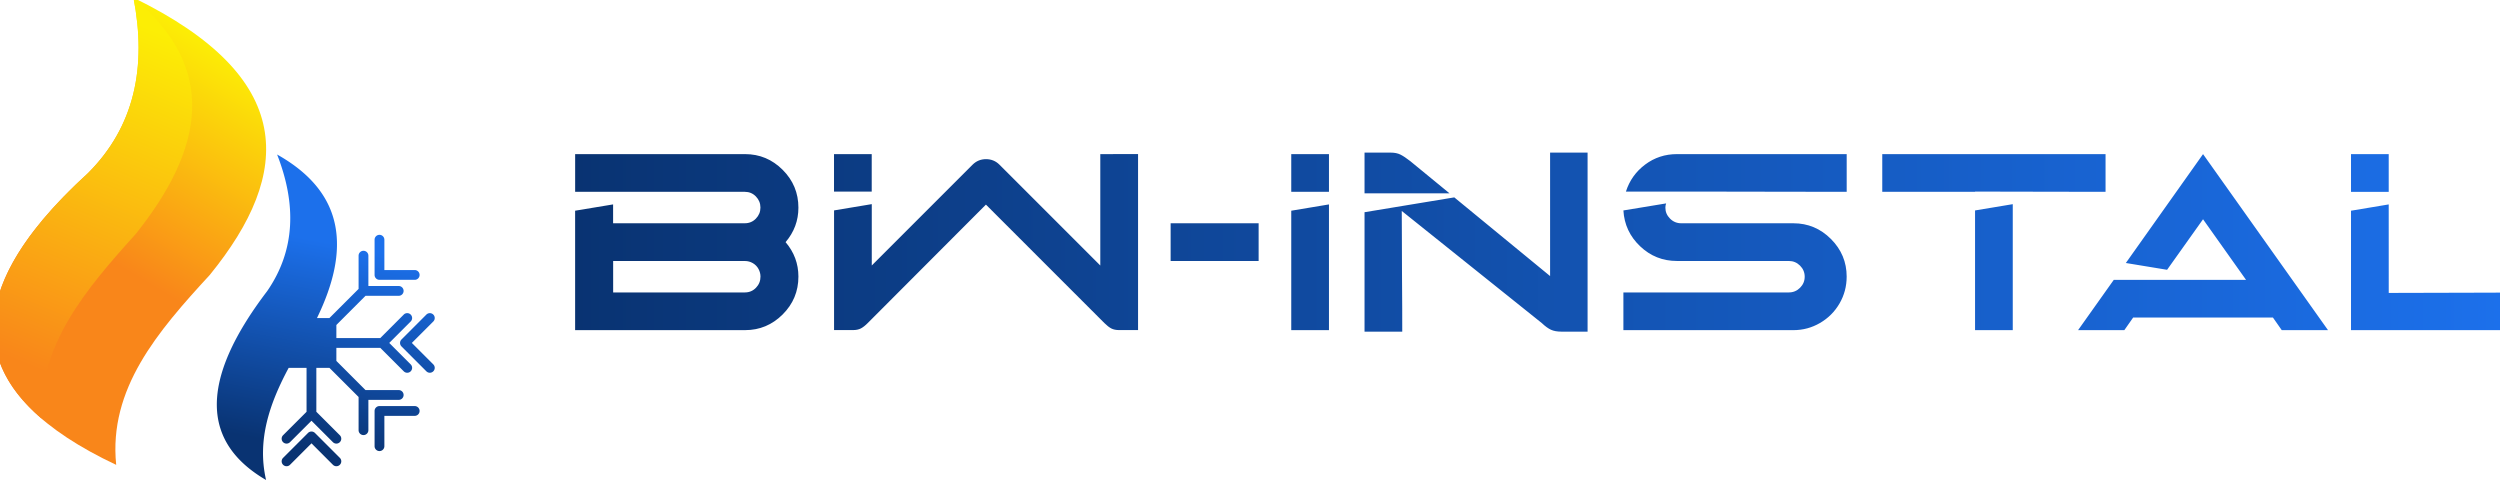 <?xml version="1.0" encoding="UTF-8" standalone="no"?>
<!-- Created with Inkscape (http://www.inkscape.org/) -->

<svg
   width="100mm"
   height="19.299mm"
   viewBox="0 0 100 19.299"
   version="1.1"
   id="svg1"
   inkscape:version="1.4 (86a8ad7, 2024-10-11)"
   sodipodi:docname="BW-Instal Logo.svg"
   xmlns:inkscape="http://www.inkscape.org/namespaces/inkscape"
   xmlns:sodipodi="http://sodipodi.sourceforge.net/DTD/sodipodi-0.dtd"
   xmlns:xlink="http://www.w3.org/1999/xlink"
   xmlns="http://www.w3.org/2000/svg"
   xmlns:svg="http://www.w3.org/2000/svg">
  <sodipodi:namedview
     id="namedview1"
     pagecolor="#ffffff"
     bordercolor="#666666"
     borderopacity="1.0"
     inkscape:showpageshadow="2"
     inkscape:pageopacity="0.0"
     inkscape:pagecheckerboard="0"
     inkscape:deskcolor="#ffffff"
     inkscape:document-units="mm"
     inkscape:zoom="2.0888418"
     inkscape:cx="186.70633"
     inkscape:cy="81.624179"
     inkscape:window-width="1920"
     inkscape:window-height="1009"
     inkscape:window-x="-8"
     inkscape:window-y="-8"
     inkscape:window-maximized="1"
     inkscape:current-layer="layer1" />
  <defs
     id="defs1">
    <linearGradient
       inkscape:collect="always"
       xlink:href="#linearGradient95"
       id="linearGradient6956"
       gradientUnits="userSpaceOnUse"
       x1="731.226"
       y1="-70.906"
       x2="832.321"
       y2="-70.906"
       gradientTransform="matrix(0.847,0,0,0.847,-299.627,263.663)" />
    <linearGradient
       id="linearGradient95"
       inkscape:collect="always">
      <stop
         style="stop-color:#093372;stop-opacity:1;"
         offset="0"
         id="stop95" />
      <stop
         style="stop-color:#1c70eb;stop-opacity:1;"
         offset="1"
         id="stop96" />
    </linearGradient>
    <linearGradient
       inkscape:collect="always"
       xlink:href="#linearGradient33"
       id="linearGradient6958"
       gradientUnits="userSpaceOnUse"
       gradientTransform="translate(-61.926,20.215)"
       x1="694.244"
       y1="-65.087"
       x2="706.316"
       y2="-85.292" />
    <linearGradient
       id="linearGradient33"
       inkscape:collect="always">
      <stop
         style="stop-color:#f9861a;stop-opacity:1;"
         offset="0"
         id="stop33" />
      <stop
         style="stop-color:#fcee05;stop-opacity:1;"
         offset="1"
         id="stop34" />
    </linearGradient>
    <linearGradient
       inkscape:collect="always"
       xlink:href="#linearGradient33"
       id="linearGradient6960"
       gradientUnits="userSpaceOnUse"
       gradientTransform="translate(-61.926,20.215)"
       x1="683.401"
       y1="-56.515"
       x2="696.843"
       y2="-89.119" />
    <linearGradient
       inkscape:collect="always"
       xlink:href="#linearGradient95"
       id="linearGradient6962"
       gradientUnits="userSpaceOnUse"
       x1="645.391"
       y1="-28.95"
       x2="649.134"
       y2="-48.885" />
  </defs>
  <g
     inkscape:label="Warstwa 1"
     inkscape:groupmode="layer"
     id="layer1">
    <g
       id="g1"
       transform="matrix(0.9,0,0,0.9,-264.744,-173.56)"
       style="stroke-width:1.111">
      <path
         id="path6818-7"
         style="fill:url(#linearGradient6956);fill-opacity:1;stroke-width:0.294"
         d="m 354.806,199.627 v 1.81 h 3.777 l -1.743,-1.43 c -0.171,-0.134 -0.317,-0.231 -0.436,-0.291 -0.119,-0.059 -0.265,-0.089 -0.436,-0.089 z m 8.247,0 v 1.358 1.397 1.341 1.391 l -4.258,-3.497 -3.989,0.659 v 5.308 h 1.676 c 0,-0.514 0,-1.375 -0.011,-2.582 0,-1.207 -0.011,-2.134 -0.011,-2.782 l 6.225,4.984 c 0.149,0.142 0.285,0.24 0.407,0.296 0.123,0.056 0.277,0.084 0.464,0.084 h 1.163 v -7.957 z m -43.331,0.067 v 1.676 h 7.543 c 0.194,0 0.357,0.069 0.491,0.207 0.134,0.138 0.201,0.302 0.201,0.492 0,0.19 -0.067,0.353 -0.201,0.491 -0.134,0.138 -0.298,0.207 -0.491,0.207 h -5.856 v -0.838 l -1.688,0.28 v 5.308 h 7.554 c 0.648,0 1.205,-0.233 1.671,-0.698 0.466,-0.466 0.699,-1.026 0.699,-1.682 0,-0.574 -0.19,-1.084 -0.57,-1.531 0.38,-0.447 0.57,-0.957 0.57,-1.531 0,-0.655 -0.233,-1.216 -0.699,-1.682 -0.466,-0.465 -1.022,-0.699 -1.671,-0.699 z m 11.505,0 v 1.665 h 1.676 v -1.665 z m 11.835,0 v 4.951 l -4.481,-4.481 c -0.164,-0.164 -0.363,-0.246 -0.598,-0.246 -0.235,0 -0.434,0.083 -0.598,0.246 -0.365,0.365 -0.823,0.823 -1.374,1.374 -0.551,0.551 -1.092,1.092 -1.62,1.62 l -1.486,1.486 v -2.727 l -1.676,0.279 v 5.319 h 0.838 c 0.141,0 0.259,-0.024 0.352,-0.073 0.093,-0.048 0.196,-0.128 0.307,-0.24 l 5.253,-5.264 5.264,5.264 c 0.112,0.112 0.214,0.191 0.307,0.24 0.093,0.049 0.21,0.073 0.352,0.073 h 0.838 v -7.823 z m 8.487,0 v 1.676 h 1.676 v -1.676 z m 17.143,0 c -0.529,0 -1,0.154 -1.414,0.464 -0.413,0.309 -0.698,0.71 -0.855,1.201 h 3.168 c 1.158,0 2.317,0.002 3.476,0.006 1.158,0.002 2.215,0.005 3.168,0.005 v -1.676 z m 9.124,0 v 1.676 h 4.124 v -0.011 c 0.685,0 1.678,0.002 2.978,0.006 1.3,0.002 2.241,0.005 2.822,0.005 v -1.676 z m 14.257,0 -3.431,4.839 1.833,0.302 1.598,-2.246 1.911,2.693 h -5.878 l -1.587,2.235 h 2.056 l 0.391,-0.559 h 6.214 l 0.391,0.559 h 2.056 z m 6.576,4.5e-4 v 1.676 h 1.676 v -1.676 z m -30.438,2.19 -1.9,0.313 c 0.037,0.626 0.285,1.157 0.743,1.592 0.458,0.436 1.004,0.654 1.637,0.654 h 2.486 2.487 c 0.194,0 0.36,0.069 0.498,0.207 0.138,0.138 0.207,0.302 0.207,0.492 0,0.19 -0.069,0.354 -0.207,0.492 -0.138,0.138 -0.304,0.207 -0.497,0.207 h -7.354 v 1.676 h 7.555 c 0.424,0 0.819,-0.106 1.184,-0.319 0.365,-0.212 0.654,-0.501 0.866,-0.866 0.212,-0.365 0.318,-0.763 0.318,-1.195 0,-0.648 -0.233,-1.205 -0.698,-1.671 -0.466,-0.466 -1.022,-0.699 -1.671,-0.699 h -4.984 c -0.194,0 -0.36,-0.069 -0.497,-0.207 -0.138,-0.138 -0.207,-0.299 -0.207,-0.486 0,-0.067 0.011,-0.131 0.033,-0.19 z m 15.405,0.034 -1.676,0.279 v 5.319 h 1.676 z m -30.391,0.011 -1.676,0.28 v 5.308 h 1.676 z m 47.1,0 -1.676,0.28 v 5.308 h 6.702 v -1.668 c -0.315,8.5e-4 -0.543,0.002 -0.896,0.003 -1.986,0.007 -3.362,0.011 -4.129,0.011 z m -54.137,0.839 v 1.676 h 3.911 v -1.676 z m -24.777,1.676 h 5.856 c 0.127,0 0.244,0.032 0.352,0.095 0.108,0.063 0.192,0.149 0.251,0.257 0.059,0.108 0.089,0.222 0.089,0.341 0,0.194 -0.067,0.359 -0.201,0.497 -0.134,0.138 -0.298,0.207 -0.491,0.207 h -5.856 z" />
      <g
         id="g6844-9"
         transform="matrix(0.451,0,0,0.451,-66.264,-54.711)"
         style="stroke-width:2.462">
        <g
           id="g6842-5"
           transform="translate(181.003,621.431)"
           style="stroke-width:2.462">
          <path
             style="fill:url(#linearGradient6958);stroke:none;stroke-width:0.651px;stroke-linecap:butt;stroke-linejoin:miter;stroke-opacity:1"
             d="m 631.315,-72.754 c 1.334,6.852 0.097,12.713 -4.478,17.286 -13.79,12.564 -11.727,21.917 2.777,28.751 -0.764,-7.494 4.071,-13.125 9.225,-18.719 8.223,-10.105 8.546,-19.475 -7.524,-27.318 z"
             id="path6836-6"
             sodipodi:nodetypes="ccccc" />
          <path
             id="path6838-1"
             style="fill:url(#linearGradient6960);fill-opacity:1;stroke:none;stroke-width:0.651px;stroke-linecap:butt;stroke-linejoin:miter;stroke-opacity:1"
             d="m 631.315,-72.754 c 1.33,6.848 0.094,12.715 -4.479,17.286 -10.947,9.974 -11.894,17.922 -4.568,24.195 -0.329,-7.209 4.329,-12.729 9.286,-18.213 6.701,-8.396 8.151,-16.304 -0.239,-23.268 z"
             sodipodi:nodetypes="ccccc" />
          <path
             id="path6840-3"
             style="fill:url(#linearGradient6962);fill-opacity:1;stroke:none;stroke-width:0.651px;stroke-linecap:butt;stroke-linejoin:miter;stroke-opacity:1"
             d="m 645.471,-57.3 c 1.92,4.911 1.799,9.442 -0.98,13.463 -6.784,8.905 -6.407,14.944 -0.107,18.612 -0.903,-3.919 0.337,-7.524 2.227,-11.052 h 1.762 v 5.2e-4 4.33 l -2.313,2.31 a 0.482,0.482 0 0 0 0,0.682 0.482,0.482 0 0 0 0.684,0 l 2.114,-2.111 2.111,2.111 a 0.482,0.482 0 0 0 0.684,0 0.482,0.482 0 0 0 0,-0.682 l -2.315,-2.313 v -4.328 -5.2e-4 h 1.289 l 2.874,2.872 v 3.272 a 0.482,0.482 0 0 0 0.482,0.482 0.482,0.482 0 0 0 0.483,-0.482 v -2.988 h 2.988 a 0.482,0.482 0 0 0 0.483,-0.483 0.482,0.482 0 0 0 -0.483,-0.482 h -3.271 l -2.872,-2.874 v -1.288 h 5.2e-4 4.328 l 2.312,2.313 a 0.482,0.482 0 0 0 0.684,0 0.482,0.482 0 0 0 0,-0.682 l -2.113,-2.114 2.113,-2.113 a 0.482,0.482 0 0 0 0,-0.682 0.482,0.482 0 0 0 -0.684,0 l -2.311,2.313 h -4.329 -5.2e-4 v -1.289 l 2.874,-2.874 h 3.269 a 0.482,0.482 0 0 0 0.483,-0.482 0.482,0.482 0 0 0 -0.483,-0.483 h -2.988 v -2.988 a 0.482,0.482 0 0 0 -0.483,-0.483 0.482,0.482 0 0 0 -0.482,0.483 v 3.273 l -2.873,2.871 h -1.227 c 3.23,-6.653 2.866,-12.297 -3.93,-16.115 z m 10.088,7.914 a 0.482,0.482 0 0 0 -0.482,0.482 v 3.471 a 0.483,0.483 0 0 0 0.482,0.482 h 3.471 a 0.482,0.482 0 0 0 0.483,-0.482 0.482,0.482 0 0 0 -0.483,-0.483 h -2.988 v -2.988 a 0.482,0.482 0 0 0 -0.483,-0.482 z m 4.887,7.724 a 0.482,0.482 0 0 0 -0.265,0.135 l -2.453,2.455 a 0.483,0.483 0 0 0 0,0.682 l 2.453,2.454 a 0.482,0.482 0 0 0 0.682,0 0.482,0.482 0 0 0 0,-0.682 l -2.114,-2.114 2.114,-2.113 a 0.482,0.482 0 0 0 0,-0.682 0.482,0.482 0 0 0 -0.417,-0.135 z m -4.887,9.151 a 0.483,0.483 0 0 0 -0.482,0.482 v 3.471 a 0.482,0.482 0 0 0 0.482,0.482 0.482,0.482 0 0 0 0.483,-0.482 v -2.988 h 2.988 a 0.482,0.482 0 0 0 0.483,-0.483 0.482,0.482 0 0 0 -0.483,-0.482 z m -6.777,2.514 a 0.483,0.483 0 0 0 -0.266,0.135 l -2.455,2.455 a 0.482,0.482 0 0 0 0,0.682 0.482,0.482 0 0 0 0.684,0 l 2.114,-2.114 2.111,2.114 a 0.482,0.482 0 0 0 0.684,0 0.482,0.482 0 0 0 0,-0.682 l -2.455,-2.455 a 0.483,0.483 0 0 0 -0.416,-0.135 z" />
        </g>
      </g>
    </g>
  </g>
</svg>
